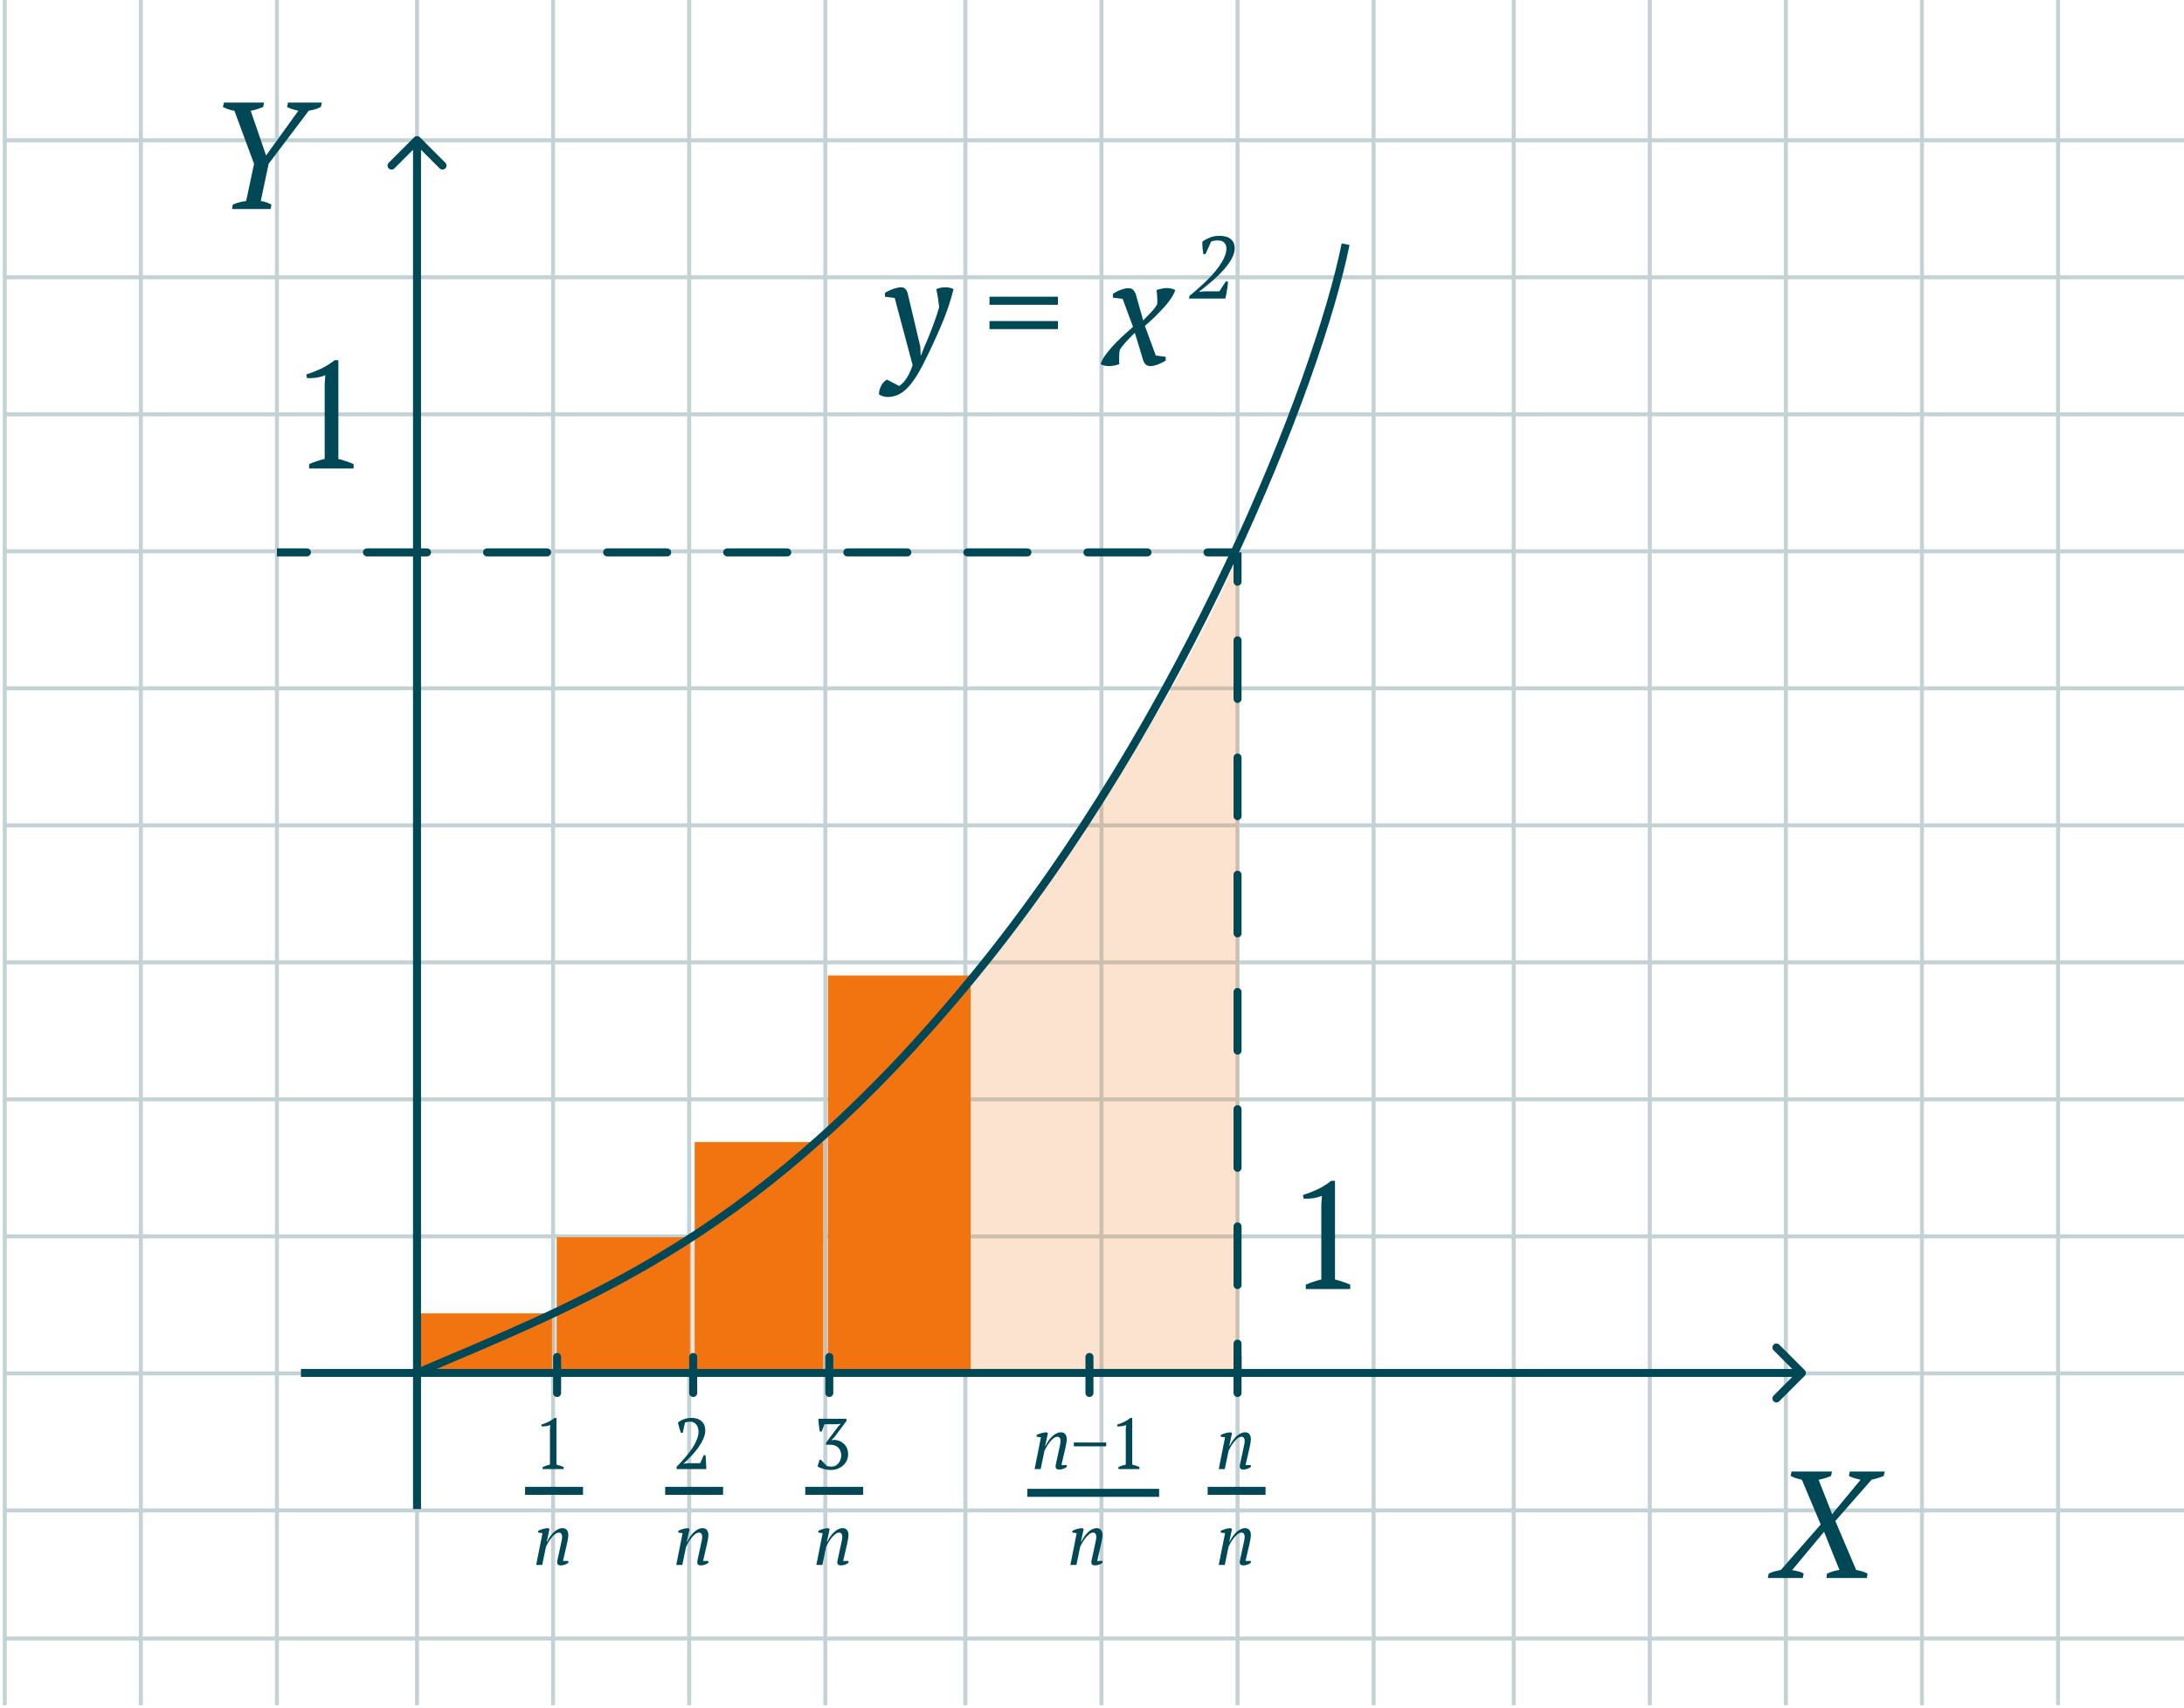 <?xml version="1.0" encoding="UTF-8"?> <svg xmlns="http://www.w3.org/2000/svg" width="459" height="359" viewBox="0 0 459 359" fill="none"> <path fill-rule="evenodd" clip-rule="evenodd" d="M432.953 0L432.953 358.348L432.111 358.348L432.111 6.67894e-08L432.953 0Z" fill="#C4D2D5"></path> <path fill-rule="evenodd" clip-rule="evenodd" d="M404.352 0L404.352 358.348L403.511 358.348L403.511 6.67894e-08L404.352 0Z" fill="#C4D2D5"></path> <path fill-rule="evenodd" clip-rule="evenodd" d="M375.751 0L375.751 358.348L374.91 358.348L374.91 6.67894e-08L375.751 0Z" fill="#C4D2D5"></path> <path fill-rule="evenodd" clip-rule="evenodd" d="M347.151 0L347.151 358.348L346.31 358.348L346.31 6.67894e-08L347.151 0Z" fill="#C4D2D5"></path> <path fill-rule="evenodd" clip-rule="evenodd" d="M318.55 0L318.55 358.348L317.709 358.348L317.709 6.67894e-08L318.55 0Z" fill="#C4D2D5"></path> <path fill-rule="evenodd" clip-rule="evenodd" d="M289.108 0L289.108 358.348L288.267 358.348L288.267 6.67894e-08L289.108 0Z" fill="#C4D2D5"></path> <path fill-rule="evenodd" clip-rule="evenodd" d="M260.508 0L260.508 358.348L259.667 358.348L259.667 6.67894e-08L260.508 0Z" fill="#C4D2D5"></path> <path fill-rule="evenodd" clip-rule="evenodd" d="M231.907 0L231.907 358.348L231.066 358.348L231.066 6.67894e-08L231.907 0Z" fill="#C4D2D5"></path> <path fill-rule="evenodd" clip-rule="evenodd" d="M203.307 0L203.307 358.348L202.466 358.348L202.466 6.67894e-08L203.307 0Z" fill="#C4D2D5"></path> <path fill-rule="evenodd" clip-rule="evenodd" d="M173.865 0L173.865 358.348L173.024 358.348L173.024 6.67894e-08L173.865 0Z" fill="#C4D2D5"></path> <path fill-rule="evenodd" clip-rule="evenodd" d="M145.265 0L145.265 358.348L144.423 358.348L144.423 6.67894e-08L145.265 0Z" fill="#C4D2D5"></path> <path fill-rule="evenodd" clip-rule="evenodd" d="M116.664 0L116.664 358.348L115.823 358.348L115.823 6.67894e-08L116.664 0Z" fill="#C4D2D5"></path> <path fill-rule="evenodd" clip-rule="evenodd" d="M88.063 0L88.064 358.348L87.222 358.348L87.222 6.67894e-08L88.063 0Z" fill="#C4D2D5"></path> <path fill-rule="evenodd" clip-rule="evenodd" d="M58.622 0L58.622 358.348L57.781 358.348L57.781 6.67894e-08L58.622 0Z" fill="#C4D2D5"></path> <path fill-rule="evenodd" clip-rule="evenodd" d="M30.021 0L30.021 358.348L29.18 358.348L29.18 6.67894e-08L30.021 0Z" fill="#C4D2D5"></path> <path fill-rule="evenodd" clip-rule="evenodd" d="M1.421 0L1.421 358.348L0.58 358.348L0.58 -3.74734e-08L1.421 0Z" fill="#C4D2D5"></path> <path fill-rule="evenodd" clip-rule="evenodd" d="M1 29.058L459 29.058L459 29.899L1 29.899L1 29.058Z" fill="#C4D2D5"></path> <path fill-rule="evenodd" clip-rule="evenodd" d="M1 57.851L459 57.851L459 58.692L1 58.692L1 57.851Z" fill="#C4D2D5"></path> <path fill-rule="evenodd" clip-rule="evenodd" d="M1 86.645L459 86.645L459 87.486L1 87.486L1 86.645Z" fill="#C4D2D5"></path> <path fill-rule="evenodd" clip-rule="evenodd" d="M1 115.439L459 115.439L459 116.28L1 116.28L1 115.439Z" fill="#C4D2D5"></path> <path fill-rule="evenodd" clip-rule="evenodd" d="M1 144.232L459 144.232L459 145.074L1 145.074L1 144.232Z" fill="#C4D2D5"></path> <path fill-rule="evenodd" clip-rule="evenodd" d="M1 173.026L459 173.026L459 173.867L1 173.867L1 173.026Z" fill="#C4D2D5"></path> <path fill-rule="evenodd" clip-rule="evenodd" d="M1 201.82L459 201.82L459 202.661L1 202.661L1 201.82Z" fill="#C4D2D5"></path> <path fill-rule="evenodd" clip-rule="evenodd" d="M1 230.613L459 230.613L459 231.455L1 231.455L1 230.613Z" fill="#C4D2D5"></path> <path fill-rule="evenodd" clip-rule="evenodd" d="M1 259.407L459 259.407L459 260.248L1 260.248L1 259.407Z" fill="#C4D2D5"></path> <path fill-rule="evenodd" clip-rule="evenodd" d="M1 288.201L459 288.201L459 289.042L1 289.042L1 288.201Z" fill="#C4D2D5"></path> <path fill-rule="evenodd" clip-rule="evenodd" d="M1 316.995L459 316.995L459 317.836L1 317.836L1 316.995Z" fill="#C4D2D5"></path> <path fill-rule="evenodd" clip-rule="evenodd" d="M1 343.913L459 343.913L459 344.754L1 344.754L1 343.913Z" fill="#C4D2D5"></path> <path opacity="0.2" d="M201.625 209.036C157.113 263.266 125.497 270.864 87.643 288.529H260.361V116.505C246.784 147.548 225.26 180.24 201.625 209.036Z" fill="#F27411"></path> <path fill-rule="evenodd" clip-rule="evenodd" d="M64.51 116.926H58.201V115.243H64.51C64.975 115.243 65.351 115.62 65.351 116.085C65.351 116.549 64.975 116.926 64.51 116.926ZM76.287 116.085C76.287 115.62 76.663 115.243 77.128 115.243H89.746C90.21 115.243 90.587 115.62 90.587 116.085C90.587 116.549 90.21 116.926 89.746 116.926H77.128C76.663 116.926 76.287 116.549 76.287 116.085ZM101.523 116.085C101.523 115.62 101.899 115.243 102.364 115.243H114.982C115.446 115.243 115.823 115.62 115.823 116.085C115.823 116.549 115.446 116.926 114.982 116.926H102.364C101.899 116.926 101.523 116.549 101.523 116.085ZM126.758 116.085C126.758 115.62 127.135 115.243 127.6 115.243H140.217C140.682 115.243 141.059 115.62 141.059 116.085C141.059 116.549 140.682 116.926 140.217 116.926H127.6C127.135 116.926 126.758 116.549 126.758 116.085ZM151.994 116.085C151.994 115.62 152.371 115.243 152.835 115.243H165.453C165.918 115.243 166.294 115.62 166.294 116.085C166.294 116.549 165.918 116.926 165.453 116.926H152.835C152.371 116.926 151.994 116.549 151.994 116.085ZM177.23 116.085C177.23 115.62 177.607 115.243 178.071 115.243H190.689C191.154 115.243 191.53 115.62 191.53 116.085C191.53 116.549 191.154 116.926 190.689 116.926H178.071C177.607 116.926 177.23 116.549 177.23 116.085ZM202.466 116.085C202.466 115.62 202.842 115.243 203.307 115.243H215.925C216.389 115.243 216.766 115.62 216.766 116.085C216.766 116.549 216.389 116.926 215.925 116.926H203.307C202.842 116.926 202.466 116.549 202.466 116.085ZM227.701 116.085C227.701 115.62 228.078 115.243 228.543 115.243H241.161C241.625 115.243 242.002 115.62 242.002 116.085C242.002 116.549 241.625 116.926 241.161 116.926H228.543C228.078 116.926 227.701 116.549 227.701 116.085ZM252.937 116.085C252.937 115.62 253.314 115.243 253.778 115.243H260.087V116.926H253.778C253.314 116.926 252.937 116.549 252.937 116.085Z" fill="#004856"></path> <path fill-rule="evenodd" clip-rule="evenodd" d="M260.928 282.37L260.928 288.529L259.246 288.529L259.246 282.37C259.246 281.906 259.623 281.529 260.087 281.529C260.552 281.529 260.928 281.906 260.928 282.37ZM260.087 270.894C259.623 270.894 259.246 270.517 259.246 270.053L259.246 257.735C259.246 257.271 259.623 256.894 260.087 256.894C260.552 256.894 260.928 257.271 260.928 257.735L260.928 270.053C260.928 270.517 260.552 270.894 260.087 270.894ZM260.087 246.259C259.623 246.259 259.246 245.882 259.246 245.418L259.246 233.1C259.246 232.636 259.623 232.259 260.087 232.259C260.552 232.259 260.928 232.636 260.928 233.1L260.928 245.418C260.928 245.882 260.552 246.259 260.087 246.259ZM260.087 221.624C259.623 221.624 259.246 221.248 259.246 220.783L259.246 208.465C259.246 208.001 259.623 207.624 260.087 207.624C260.552 207.624 260.928 208.001 260.928 208.465L260.928 220.783C260.928 221.248 260.552 221.624 260.087 221.624ZM260.087 196.989C259.623 196.989 259.246 196.613 259.246 196.148L259.246 183.831C259.246 183.366 259.623 182.989 260.087 182.989C260.552 182.989 260.928 183.366 260.928 183.831L260.928 196.148C260.928 196.613 260.552 196.989 260.087 196.989ZM260.087 172.354C259.623 172.354 259.246 171.978 259.246 171.513L259.246 159.196C259.246 158.731 259.623 158.354 260.087 158.354C260.552 158.354 260.928 158.731 260.928 159.196L260.928 171.513C260.928 171.978 260.552 172.354 260.087 172.354ZM260.087 147.719C259.623 147.719 259.246 147.343 259.246 146.878L259.246 134.561C259.246 134.096 259.623 133.72 260.087 133.72C260.552 133.72 260.928 134.096 260.928 134.561L260.928 146.878C260.928 147.343 260.552 147.719 260.087 147.719ZM260.087 123.084C259.623 123.084 259.246 122.708 259.246 122.243L259.246 116.085L260.928 116.085L260.928 122.243C260.928 122.708 260.552 123.084 260.087 123.084Z" fill="#004856"></path> <path d="M118.455 308.735H114.043V308.297C114.295 308.186 114.547 308.09 114.799 308.01C115.061 307.919 115.323 307.844 115.584 307.783V300.365L115.645 299.474C115.363 299.584 115.071 299.665 114.769 299.715C114.466 299.756 114.154 299.771 113.832 299.761L113.756 299.398C114.22 299.247 114.698 299.061 115.192 298.839C115.685 298.607 116.143 298.32 116.566 297.978H116.944V307.783C117.196 307.844 117.448 307.919 117.7 308.01C117.951 308.09 118.203 308.186 118.455 308.297V308.735Z" fill="#004856"></path> <path d="M117.866 324.573C117.936 324.261 117.997 323.974 118.047 323.712C118.107 323.44 118.138 323.173 118.138 322.911C118.138 322.68 118.082 322.483 117.971 322.322C117.871 322.161 117.705 322.081 117.473 322.081C117.201 322.081 116.924 322.191 116.642 322.413C116.36 322.635 116.098 322.901 115.856 323.214C115.615 323.526 115.393 323.853 115.192 324.196C115 324.528 114.854 324.805 114.753 325.027L113.953 328.879H112.684L114.013 322.201L113.092 322.065L113.122 321.688C113.263 321.617 113.419 321.552 113.59 321.491C113.771 321.421 113.953 321.36 114.134 321.31C114.325 321.26 114.507 321.219 114.678 321.189C114.859 321.159 115.025 321.144 115.176 321.144L115.479 321.325L114.905 323.999H114.98C115.171 323.596 115.388 323.224 115.63 322.881C115.882 322.529 116.143 322.227 116.415 321.975C116.697 321.713 116.989 321.511 117.292 321.37C117.594 321.219 117.901 321.144 118.213 321.144C118.636 321.144 118.943 321.28 119.135 321.552C119.336 321.814 119.437 322.146 119.437 322.549C119.437 322.77 119.412 323.047 119.361 323.38C119.311 323.712 119.251 324.024 119.18 324.317L118.319 328.033H119.437V328.426C119.236 328.587 118.989 328.718 118.697 328.819C118.415 328.92 118.138 328.97 117.866 328.97C117.574 328.97 117.372 328.909 117.261 328.789C117.151 328.668 117.095 328.537 117.095 328.396C117.095 328.204 117.12 327.998 117.171 327.776C117.221 327.545 117.271 327.313 117.322 327.081L117.866 324.573Z" fill="#004856"></path> <path fill-rule="evenodd" clip-rule="evenodd" d="M122.526 314.138H110.355V312.46H122.526V314.138Z" fill="#004856"></path> <path d="M143.485 301.105H143.107C142.996 300.813 142.881 300.471 142.76 300.078C142.649 299.685 142.553 299.312 142.473 298.96C142.825 298.658 143.248 298.421 143.742 298.25C144.235 298.068 144.769 297.978 145.343 297.978C145.847 297.978 146.28 298.048 146.643 298.189C147.005 298.33 147.302 298.522 147.534 298.763C147.776 299.005 147.952 299.287 148.063 299.61C148.173 299.922 148.229 300.249 148.229 300.592C148.229 301.156 148.098 301.735 147.836 302.329C147.574 302.923 147.247 303.502 146.854 304.066C146.471 304.62 146.053 305.144 145.6 305.638C145.147 306.131 144.729 306.564 144.346 306.937L143.712 307.526V307.587L144.558 307.496H147.156L147.897 305.804H148.274C148.294 306.026 148.315 306.267 148.335 306.529C148.355 306.791 148.37 307.058 148.38 307.33C148.4 307.592 148.415 307.849 148.425 308.1C148.435 308.342 148.44 308.554 148.44 308.735H142.201V308.251C142.422 308.02 142.689 307.738 143.001 307.405C143.324 307.073 143.656 306.705 143.999 306.302C144.341 305.9 144.678 305.472 145.011 305.018C145.353 304.565 145.655 304.107 145.917 303.643C146.179 303.17 146.391 302.702 146.552 302.238C146.723 301.775 146.809 301.332 146.809 300.909C146.809 300.617 146.768 300.34 146.688 300.078C146.617 299.816 146.507 299.589 146.355 299.398C146.204 299.197 146.018 299.04 145.796 298.93C145.585 298.819 145.338 298.763 145.056 298.763C144.845 298.763 144.658 298.779 144.497 298.809C144.336 298.839 144.16 298.884 143.968 298.945L143.485 301.105Z" fill="#004856"></path> <path d="M147.307 324.573C147.378 324.261 147.438 323.974 147.488 323.712C147.549 323.44 147.579 323.173 147.579 322.911C147.579 322.68 147.524 322.483 147.413 322.322C147.312 322.161 147.146 322.081 146.914 322.081C146.642 322.081 146.365 322.191 146.083 322.413C145.801 322.635 145.539 322.901 145.298 323.214C145.056 323.526 144.834 323.853 144.633 324.196C144.442 324.528 144.296 324.805 144.195 325.027L143.394 328.879H142.125L143.455 322.201L142.533 322.065L142.563 321.688C142.704 321.617 142.86 321.552 143.031 321.491C143.213 321.421 143.394 321.36 143.575 321.31C143.767 321.26 143.948 321.219 144.119 321.189C144.301 321.159 144.467 321.144 144.618 321.144L144.92 321.325L144.346 323.999H144.421C144.613 323.596 144.829 323.224 145.071 322.881C145.323 322.529 145.585 322.227 145.857 321.975C146.139 321.713 146.431 321.511 146.733 321.37C147.035 321.219 147.342 321.144 147.655 321.144C148.078 321.144 148.385 321.28 148.576 321.552C148.778 321.814 148.878 322.146 148.878 322.549C148.878 322.77 148.853 323.047 148.803 323.38C148.753 323.712 148.692 324.024 148.622 324.317L147.76 328.033H148.878V328.426C148.677 328.587 148.43 328.718 148.138 328.819C147.856 328.92 147.579 328.97 147.307 328.97C147.015 328.97 146.814 328.909 146.703 328.789C146.592 328.668 146.537 328.537 146.537 328.396C146.537 328.204 146.562 327.998 146.612 327.776C146.663 327.545 146.713 327.313 146.763 327.081L147.307 324.573Z" fill="#004856"></path> <path fill-rule="evenodd" clip-rule="evenodd" d="M151.967 314.138H139.797V312.46H151.967V314.138Z" fill="#004856"></path> <path d="M174.785 308.206C175.067 308.206 175.329 308.146 175.571 308.025C175.812 307.894 176.024 307.723 176.205 307.511C176.386 307.29 176.527 307.038 176.628 306.756C176.739 306.474 176.794 306.177 176.794 305.864C176.794 305.492 176.734 305.164 176.613 304.882C176.502 304.6 176.346 304.369 176.145 304.187C175.943 303.996 175.707 303.855 175.435 303.764C175.173 303.664 174.886 303.613 174.573 303.613H173.591V303.205L176.13 299.806L176.643 299.277V299.217L175.827 299.307H173.274L172.685 300.848H172.307C172.267 300.637 172.227 300.41 172.186 300.169C172.156 299.927 172.126 299.69 172.096 299.458C172.065 299.217 172.04 298.985 172.02 298.763C172 298.542 171.99 298.34 171.99 298.159H177.897V298.627L175.374 301.997L174.725 302.661V302.692L175.238 302.586C175.712 302.606 176.135 302.697 176.507 302.858C176.88 303.019 177.192 303.236 177.444 303.507C177.706 303.769 177.902 304.082 178.033 304.444C178.174 304.797 178.245 305.184 178.245 305.608C178.245 306.111 178.144 306.569 177.943 306.982C177.741 307.385 177.469 307.733 177.127 308.025C176.794 308.307 176.407 308.528 175.963 308.69C175.53 308.841 175.072 308.916 174.589 308.916C174.357 308.916 174.11 308.896 173.848 308.856C173.586 308.826 173.33 308.775 173.078 308.705C172.826 308.634 172.589 308.554 172.368 308.463C172.156 308.372 171.975 308.267 171.824 308.146L172.247 306.786H172.549C172.609 306.856 172.69 306.947 172.791 307.058C172.901 307.169 173.012 307.285 173.123 307.405C173.244 307.526 173.36 307.647 173.471 307.768C173.581 307.889 173.677 307.995 173.758 308.085C173.858 308.105 173.989 308.131 174.15 308.161C174.312 308.191 174.523 308.206 174.785 308.206Z" fill="#004856"></path> <path d="M176.749 324.573C176.82 324.261 176.88 323.974 176.93 323.712C176.991 323.44 177.021 323.173 177.021 322.911C177.021 322.68 176.966 322.483 176.855 322.322C176.754 322.161 176.588 322.081 176.356 322.081C176.084 322.081 175.807 322.191 175.525 322.413C175.243 322.635 174.981 322.901 174.74 323.214C174.498 323.526 174.276 323.853 174.075 324.196C173.884 324.528 173.737 324.805 173.637 325.027L172.836 328.879H171.567L172.896 322.201L171.975 322.065L172.005 321.688C172.146 321.617 172.302 321.552 172.473 321.491C172.655 321.421 172.836 321.36 173.017 321.31C173.209 321.26 173.39 321.219 173.561 321.189C173.742 321.159 173.909 321.144 174.06 321.144L174.362 321.325L173.788 323.999H173.863C174.055 323.596 174.271 323.224 174.513 322.881C174.765 322.529 175.027 322.227 175.299 321.975C175.581 321.713 175.873 321.511 176.175 321.37C176.477 321.219 176.784 321.144 177.097 321.144C177.52 321.144 177.827 321.28 178.018 321.552C178.22 321.814 178.32 322.146 178.32 322.549C178.32 322.77 178.295 323.047 178.245 323.38C178.194 323.712 178.134 324.024 178.063 324.317L177.202 328.033H178.32V328.426C178.119 328.587 177.872 328.718 177.58 328.819C177.298 328.92 177.021 328.97 176.749 328.97C176.457 328.97 176.256 328.909 176.145 328.789C176.034 328.668 175.979 328.537 175.979 328.396C175.979 328.204 176.004 327.998 176.054 327.776C176.104 327.545 176.155 327.313 176.205 327.081L176.749 324.573Z" fill="#004856"></path> <path fill-rule="evenodd" clip-rule="evenodd" d="M181.409 314.138H169.239V312.46H181.409V314.138Z" fill="#004856"></path> <path d="M261.315 304.429C261.386 304.117 261.446 303.83 261.497 303.568C261.557 303.296 261.587 303.029 261.587 302.767C261.587 302.535 261.532 302.339 261.421 302.178C261.32 302.017 261.154 301.936 260.923 301.936C260.651 301.936 260.374 302.047 260.092 302.269C259.81 302.49 259.548 302.757 259.306 303.069C259.064 303.382 258.843 303.709 258.641 304.051C258.45 304.384 258.304 304.661 258.203 304.882L257.402 308.735H256.133L257.463 302.057L256.541 301.921L256.571 301.543C256.712 301.473 256.869 301.407 257.04 301.347C257.221 301.276 257.402 301.216 257.584 301.166C257.775 301.115 257.956 301.075 258.128 301.045C258.309 301.015 258.475 300.999 258.626 300.999L258.928 301.181L258.354 303.855H258.43C258.621 303.452 258.838 303.079 259.079 302.737C259.331 302.384 259.593 302.082 259.865 301.83C260.147 301.569 260.439 301.367 260.741 301.226C261.043 301.075 261.351 300.999 261.663 300.999C262.086 300.999 262.393 301.135 262.585 301.407C262.786 301.669 262.887 302.002 262.887 302.405C262.887 302.626 262.862 302.903 262.811 303.236C262.761 303.568 262.7 303.88 262.63 304.172L261.769 307.889H262.887V308.282C262.685 308.443 262.438 308.574 262.146 308.674C261.864 308.775 261.587 308.826 261.315 308.826C261.023 308.826 260.822 308.765 260.711 308.644C260.6 308.523 260.545 308.392 260.545 308.251C260.545 308.06 260.57 307.854 260.62 307.632C260.671 307.4 260.721 307.169 260.772 306.937L261.315 304.429Z" fill="#004856"></path> <path d="M261.315 324.573C261.386 324.261 261.446 323.974 261.497 323.712C261.557 323.44 261.587 323.173 261.587 322.911C261.587 322.68 261.532 322.483 261.421 322.322C261.32 322.161 261.154 322.081 260.923 322.081C260.651 322.081 260.374 322.191 260.092 322.413C259.81 322.635 259.548 322.901 259.306 323.214C259.064 323.526 258.843 323.853 258.641 324.196C258.45 324.528 258.304 324.805 258.203 325.027L257.402 328.879H256.133L257.463 322.201L256.541 322.065L256.571 321.688C256.712 321.617 256.869 321.552 257.04 321.491C257.221 321.421 257.402 321.36 257.584 321.31C257.775 321.26 257.956 321.219 258.128 321.189C258.309 321.159 258.475 321.144 258.626 321.144L258.928 321.325L258.354 323.999H258.43C258.621 323.596 258.838 323.224 259.079 322.881C259.331 322.529 259.593 322.227 259.865 321.975C260.147 321.713 260.439 321.511 260.741 321.37C261.043 321.219 261.351 321.144 261.663 321.144C262.086 321.144 262.393 321.28 262.585 321.552C262.786 321.814 262.887 322.146 262.887 322.549C262.887 322.77 262.862 323.047 262.811 323.38C262.761 323.712 262.7 324.024 262.63 324.317L261.769 328.033H262.887V328.426C262.685 328.587 262.438 328.718 262.146 328.819C261.864 328.92 261.587 328.97 261.315 328.97C261.023 328.97 260.822 328.909 260.711 328.789C260.6 328.668 260.545 328.537 260.545 328.396C260.545 328.204 260.57 327.998 260.62 327.776C260.671 327.545 260.721 327.313 260.772 327.081L261.315 324.573Z" fill="#004856"></path> <path fill-rule="evenodd" clip-rule="evenodd" d="M265.976 314.138H253.805V312.46H265.976V314.138Z" fill="#004856"></path> <path d="M222.62 304.429C222.691 304.117 222.751 303.83 222.801 303.568C222.862 303.296 222.892 303.029 222.892 302.767C222.892 302.535 222.837 302.339 222.726 302.178C222.625 302.017 222.459 301.936 222.227 301.936C221.955 301.936 221.678 302.047 221.396 302.269C221.114 302.49 220.852 302.757 220.611 303.069C220.369 303.382 220.147 303.709 219.946 304.051C219.755 304.384 219.609 304.661 219.508 304.882L218.707 308.735H217.438L218.768 302.057L217.846 301.921L217.876 301.543C218.017 301.473 218.173 301.407 218.344 301.347C218.526 301.276 218.707 301.216 218.888 301.166C219.08 301.115 219.261 301.075 219.432 301.045C219.614 301.015 219.78 300.999 219.931 300.999L220.233 301.181L219.659 303.855H219.734C219.926 303.452 220.142 303.079 220.384 302.737C220.636 302.384 220.898 302.082 221.17 301.83C221.452 301.569 221.744 301.367 222.046 301.226C222.348 301.075 222.655 300.999 222.968 300.999C223.391 300.999 223.698 301.135 223.889 301.407C224.091 301.669 224.191 302.002 224.191 302.405C224.191 302.626 224.166 302.903 224.116 303.236C224.065 303.568 224.005 303.88 223.935 304.172L223.073 307.889H224.191V308.282C223.99 308.443 223.743 308.574 223.451 308.674C223.169 308.775 222.892 308.826 222.62 308.826C222.328 308.826 222.127 308.765 222.016 308.644C221.905 308.523 221.85 308.392 221.85 308.251C221.85 308.06 221.875 307.854 221.925 307.632C221.976 307.4 222.026 307.169 222.076 306.937L222.62 304.429Z" fill="#004856"></path> <path d="M225.683 303.145H232.482V303.946H225.683V303.145Z" fill="#004856"></path> <path d="M239.468 308.735H235.057V308.297C235.309 308.186 235.56 308.09 235.812 308.01C236.074 307.919 236.336 307.844 236.598 307.783V300.365L236.658 299.474C236.376 299.584 236.084 299.665 235.782 299.715C235.48 299.756 235.168 299.771 234.845 299.761L234.77 299.398C235.233 299.247 235.712 299.061 236.205 298.839C236.699 298.607 237.157 298.32 237.58 297.978H237.958V307.783C238.209 307.844 238.461 307.919 238.713 308.01C238.965 308.09 239.217 308.186 239.468 308.297V308.735Z" fill="#004856"></path> <path d="M230.136 324.573C230.207 324.261 230.267 323.974 230.318 323.712C230.378 323.44 230.408 323.173 230.408 322.911C230.408 322.68 230.353 322.483 230.242 322.322C230.141 322.161 229.975 322.081 229.743 322.081C229.471 322.081 229.194 322.191 228.912 322.413C228.63 322.635 228.369 322.901 228.127 323.214C227.885 323.526 227.664 323.853 227.462 324.196C227.271 324.528 227.125 324.805 227.024 325.027L226.223 328.879H224.954L226.284 322.201L225.362 322.065L225.392 321.688C225.533 321.617 225.689 321.552 225.861 321.491C226.042 321.421 226.223 321.36 226.404 321.31C226.596 321.26 226.777 321.219 226.948 321.189C227.13 321.159 227.296 321.144 227.447 321.144L227.749 321.325L227.175 323.999H227.251C227.442 323.596 227.658 323.224 227.9 322.881C228.152 322.529 228.414 322.227 228.686 321.975C228.968 321.713 229.26 321.511 229.562 321.37C229.864 321.219 230.171 321.144 230.484 321.144C230.907 321.144 231.214 321.28 231.405 321.552C231.607 321.814 231.708 322.146 231.708 322.549C231.708 322.77 231.682 323.047 231.632 323.38C231.582 323.712 231.521 324.024 231.451 324.317L230.589 328.033H231.708V328.426C231.506 328.587 231.259 328.718 230.967 328.819C230.685 328.92 230.408 328.97 230.136 328.97C229.844 328.97 229.643 328.909 229.532 328.789C229.421 328.668 229.366 328.537 229.366 328.396C229.366 328.204 229.391 327.998 229.441 327.776C229.492 327.545 229.542 327.313 229.592 327.081L230.136 324.573Z" fill="#004856"></path> <path fill-rule="evenodd" clip-rule="evenodd" d="M243.61 314.558H215.911V312.879H243.61V314.558Z" fill="#004856"></path> <path d="M388.758 309.248H396.11L395.886 310.175C395.502 310.345 395.087 310.494 394.639 310.622C394.213 310.75 393.776 310.867 393.329 310.974L385.721 319.636L390.1 329.929C391.08 330.1 391.88 330.355 392.498 330.696L392.338 331.623H383.835L383.995 330.696C384.805 330.313 385.668 330.057 386.584 329.929L383.355 321.906L376.643 329.961C377.069 330.025 377.485 330.11 377.889 330.217C378.316 330.302 378.71 330.462 379.072 330.696L378.88 331.623H371.528L371.72 330.696C372.146 330.483 372.573 330.323 372.999 330.217C373.425 330.11 373.851 330.014 374.277 329.929L382.652 320.371L378.689 310.974C378.262 310.867 377.857 310.761 377.474 310.654C377.09 310.526 376.707 310.366 376.323 310.175L376.515 309.248H385.018L384.826 310.175C384.165 310.473 383.292 310.739 382.205 310.974L385.05 318.198L391.027 310.974C390.622 310.867 390.217 310.761 389.812 310.654C389.408 310.547 388.992 310.388 388.566 310.175L388.758 309.248Z" fill="#004856"></path> <path d="M60.523 21.56H67.651L67.427 22.487C67.001 22.7 66.575 22.87 66.149 22.998C65.723 23.105 65.296 23.201 64.87 23.286L56.463 34.41L54.801 42.241C55.59 42.348 56.336 42.604 57.039 43.008L56.879 43.935H48.76L48.919 43.008C49.772 42.625 50.71 42.369 51.733 42.241L53.395 34.442L49.271 23.286C48.802 23.201 48.365 23.094 47.961 22.966C47.577 22.817 47.204 22.657 46.842 22.487L47.066 21.56H55.504L55.313 22.487C54.972 22.615 54.588 22.753 54.162 22.902C53.736 23.052 53.245 23.179 52.691 23.286L55.92 32.684L62.697 23.286C62.249 23.179 61.823 23.062 61.418 22.934C61.034 22.806 60.672 22.657 60.331 22.487L60.523 21.56Z" fill="#004856"></path> <path d="M74.31 98.454H64.977V97.527C65.509 97.293 66.042 97.09 66.575 96.92C67.129 96.728 67.683 96.568 68.237 96.44V80.745L68.365 78.859C67.768 79.094 67.15 79.264 66.511 79.371C65.871 79.456 65.211 79.488 64.529 79.467L64.369 78.7C65.349 78.38 66.362 77.986 67.406 77.517C68.45 77.027 69.42 76.419 70.315 75.695H71.114V96.44C71.647 96.568 72.179 96.728 72.712 96.92C73.245 97.09 73.778 97.293 74.31 97.527V98.454Z" fill="#004856"></path> <path d="M283.767 270.899H274.433V269.972C274.966 269.737 275.499 269.535 276.031 269.364C276.585 269.173 277.139 269.013 277.693 268.885V253.19L277.821 251.304C277.225 251.538 276.607 251.709 275.967 251.815C275.328 251.901 274.667 251.933 273.986 251.911L273.826 251.144C274.806 250.824 275.818 250.43 276.862 249.961C277.907 249.471 278.876 248.864 279.771 248.139H280.57V268.885C281.103 269.013 281.636 269.173 282.169 269.364C282.701 269.535 283.234 269.737 283.767 269.972V270.899Z" fill="#004856"></path> <path d="M188.034 62.613L185.989 62.358V61.559C186.095 61.473 186.266 61.367 186.5 61.239C186.756 61.111 187.043 60.983 187.363 60.855C187.683 60.727 188.013 60.621 188.354 60.536C188.695 60.429 189.015 60.376 189.313 60.376C189.76 60.376 190.08 60.493 190.272 60.727C190.485 60.941 190.645 61.228 190.751 61.59L193.404 72.778L193.5 74.696H193.564L194.3 72.81C194.577 72.214 194.854 71.564 195.131 70.86C195.429 70.136 195.717 69.411 195.994 68.687C196.271 67.962 196.526 67.248 196.761 66.545C196.995 65.842 197.198 65.192 197.368 64.595C197.368 64.361 197.336 64.052 197.272 63.668C197.23 63.285 197.176 62.901 197.112 62.517C197.049 62.134 196.985 61.782 196.921 61.463C196.857 61.122 196.803 60.887 196.761 60.759C197.059 60.632 197.379 60.536 197.72 60.472C198.061 60.408 198.391 60.376 198.711 60.376C199.35 60.376 199.915 60.504 200.405 60.759C199.744 63.402 198.839 66.044 197.688 68.687C196.558 71.329 195.301 74.014 193.916 76.742C192.765 78.98 191.614 80.652 190.464 81.761C189.313 82.869 188.013 83.423 186.564 83.423C186.244 83.423 185.935 83.38 185.637 83.295C185.36 83.21 185.062 83.082 184.742 82.911C184.721 82.677 184.742 82.41 184.806 82.112C184.87 81.814 184.976 81.516 185.125 81.217C185.253 80.919 185.424 80.642 185.637 80.386C185.871 80.13 186.127 79.928 186.404 79.779L188.993 81.121C189.142 81.015 189.334 80.855 189.569 80.642C189.803 80.45 190.048 80.173 190.304 79.811C190.56 79.47 190.815 79.043 191.071 78.532C191.327 78.042 191.572 77.445 191.806 76.742L188.034 62.613Z" fill="#004856"></path> <path d="M207.956 62.358H222.341V64.052H207.956V62.358ZM207.956 67.472H222.341V69.166H207.956V67.472Z" fill="#004856"></path> <path d="M238.502 69.933C238.267 70.189 237.99 70.466 237.671 70.764C237.372 71.063 237.074 71.372 236.776 71.692C236.477 72.011 236.2 72.331 235.945 72.65C235.689 72.97 235.486 73.268 235.337 73.546C235.295 73.695 235.263 73.908 235.241 74.185C235.241 74.462 235.231 74.76 235.209 75.08C235.209 75.378 235.209 75.666 235.209 75.943C235.209 76.199 235.22 76.39 235.241 76.518C234.879 76.667 234.506 76.774 234.123 76.838C233.76 76.902 233.409 76.934 233.068 76.934C232.364 76.934 231.778 76.795 231.31 76.518C231.501 75.879 231.896 75.165 232.492 74.377C233.089 73.588 233.75 72.821 234.474 72.075C235.199 71.329 235.902 70.658 236.584 70.061C237.266 69.443 237.777 68.985 238.118 68.687L235.945 62.805L233.899 62.549V61.75C234.027 61.665 234.208 61.559 234.442 61.431C234.698 61.281 234.975 61.143 235.273 61.015C235.593 60.887 235.913 60.781 236.232 60.695C236.552 60.61 236.861 60.568 237.159 60.568C237.628 60.568 237.969 60.695 238.182 60.951C238.395 61.186 238.566 61.463 238.694 61.782L240.26 67.344C240.75 66.854 241.283 66.3 241.858 65.682C242.455 65.064 242.902 64.478 243.201 63.924C243.222 63.775 243.233 63.562 243.233 63.285C243.233 63.008 243.222 62.72 243.201 62.422C243.179 62.102 243.158 61.814 243.137 61.559C243.115 61.281 243.094 61.079 243.073 60.951C243.435 60.823 243.787 60.727 244.128 60.663C244.49 60.578 244.852 60.536 245.215 60.536C245.896 60.536 246.493 60.674 247.005 60.951C246.877 61.377 246.664 61.836 246.365 62.326C246.067 62.816 245.715 63.306 245.31 63.796C244.906 64.286 244.469 64.776 244 65.266C243.552 65.735 243.115 66.183 242.689 66.609C242.263 67.014 241.858 67.387 241.475 67.728C241.112 68.047 240.825 68.303 240.612 68.495L242.913 74.728L244.991 74.984V75.783C244.863 75.868 244.671 75.975 244.415 76.103C244.181 76.231 243.915 76.358 243.616 76.486C243.339 76.614 243.03 76.721 242.689 76.806C242.37 76.891 242.071 76.934 241.794 76.934C241.347 76.934 241.006 76.817 240.771 76.582C240.537 76.348 240.366 76.06 240.26 75.719L238.502 69.933Z" fill="#004856"></path> <path d="M253.361 53.396H252.898C252.837 53.039 252.781 52.619 252.732 52.138C252.695 51.657 252.682 51.2 252.695 50.769C253.213 50.411 253.756 50.121 254.323 49.899C254.891 49.677 255.526 49.566 256.229 49.566C256.846 49.566 257.358 49.633 257.765 49.769C258.185 49.905 258.518 50.096 258.765 50.343C259.024 50.577 259.209 50.855 259.32 51.176C259.431 51.484 259.487 51.817 259.487 52.175C259.487 52.891 259.271 53.631 258.839 54.396C258.419 55.148 257.883 55.895 257.229 56.635C256.587 57.363 255.884 58.066 255.119 58.745C254.354 59.411 253.639 60.009 252.972 60.54L252.047 61.261V61.336L253.083 61.224H256.266L257.617 59.152H258.08C258.068 59.448 258.043 59.763 258.006 60.096C257.969 60.416 257.92 60.737 257.858 61.058C257.809 61.379 257.753 61.687 257.691 61.983C257.63 62.267 257.574 62.52 257.525 62.742H249.882L250.011 62.15C250.382 61.854 250.826 61.484 251.344 61.039C251.862 60.595 252.405 60.108 252.972 59.577C253.552 59.035 254.126 58.455 254.693 57.838C255.261 57.221 255.767 56.598 256.211 55.969C256.667 55.327 257.038 54.686 257.321 54.044C257.605 53.403 257.747 52.786 257.747 52.194C257.747 51.7 257.593 51.299 257.284 50.99C256.988 50.682 256.544 50.528 255.952 50.528C255.434 50.528 254.965 50.602 254.545 50.75L253.361 53.396Z" fill="#004856"></path> <path d="M117 260H145V288H117V260Z" fill="#F27411"></path> <path d="M88 276H116V288H88V276Z" fill="#F27411"></path> <path d="M146 240H173V288H146V240Z" fill="#F27411"></path> <path d="M174 205H204V288H174V205Z" fill="#F27411"></path> <path fill-rule="evenodd" clip-rule="evenodd" d="M117.085 284.323C117.549 284.323 117.926 284.7 117.926 285.164L117.926 292.735C117.926 293.2 117.549 293.576 117.085 293.576C116.62 293.576 116.244 293.2 116.244 292.735L116.244 285.164C116.244 284.7 116.62 284.323 117.085 284.323Z" fill="#004856"></path> <path fill-rule="evenodd" clip-rule="evenodd" d="M145.685 284.323C146.15 284.323 146.527 284.7 146.527 285.164L146.527 292.735C146.527 293.2 146.15 293.576 145.685 293.576C145.221 293.576 144.844 293.2 144.844 292.735L144.844 285.164C144.844 284.7 145.221 284.323 145.685 284.323Z" fill="#004856"></path> <path fill-rule="evenodd" clip-rule="evenodd" d="M174.286 284.323C174.751 284.323 175.127 284.7 175.127 285.164L175.127 292.735C175.127 293.2 174.751 293.576 174.286 293.576C173.821 293.576 173.445 293.2 173.445 292.735L173.445 285.164C173.445 284.7 173.821 284.323 174.286 284.323Z" fill="#004856"></path> <path fill-rule="evenodd" clip-rule="evenodd" d="M228.963 284.323C229.428 284.323 229.804 284.7 229.804 285.164L229.804 292.735C229.804 293.2 229.428 293.576 228.963 293.576C228.499 293.576 228.122 293.2 228.122 292.735L228.122 285.164C228.122 284.7 228.499 284.323 228.963 284.323Z" fill="#004856"></path> <path fill-rule="evenodd" clip-rule="evenodd" d="M260.087 284.323C260.552 284.323 260.928 284.7 260.928 285.164L260.928 292.735C260.928 293.2 260.552 293.576 260.087 293.576C259.623 293.576 259.246 293.2 259.246 292.735L259.246 285.164C259.246 284.7 259.623 284.323 260.087 284.323Z" fill="#004856"></path> <path fill-rule="evenodd" clip-rule="evenodd" d="M81.695 34.2L87.048 28.847C87.377 28.518 87.91 28.518 88.238 28.847L93.591 34.2C93.92 34.529 93.92 35.061 93.591 35.39C93.263 35.718 92.73 35.718 92.402 35.39L88.484 31.473L88.484 317.13L86.802 317.13L86.802 31.473L82.885 35.39C82.556 35.718 82.024 35.718 81.695 35.39C81.367 35.061 81.367 34.529 81.695 34.2Z" fill="#004856"></path> <path fill-rule="evenodd" clip-rule="evenodd" d="M373.937 282.581L379.29 287.934C379.619 288.263 379.619 288.795 379.29 289.124L373.937 294.477C373.609 294.806 373.076 294.806 372.748 294.477C372.419 294.149 372.419 293.616 372.748 293.287L376.665 289.37L63.248 289.37V287.688L376.665 287.688L372.748 283.77C372.419 283.442 372.419 282.909 372.748 282.581C373.076 282.252 373.609 282.252 373.937 282.581Z" fill="#004856"></path> <path fill-rule="evenodd" clip-rule="evenodd" d="M283.624 51.479C277.734 80.633 249.819 151.447 205.219 205.785C182.912 232.961 162.973 249.847 143.902 261.943C126.679 272.866 110.177 279.872 93.361 287.011C91.569 287.772 89.774 288.534 87.973 289.303L87.312 287.755C89.113 286.987 90.907 286.225 92.696 285.465C109.524 278.321 125.9 271.368 143.001 260.522C161.906 248.532 181.714 231.77 203.918 204.717C248.341 150.596 276.139 80.035 281.975 51.146L283.624 51.479Z" fill="#004856"></path> </svg> 